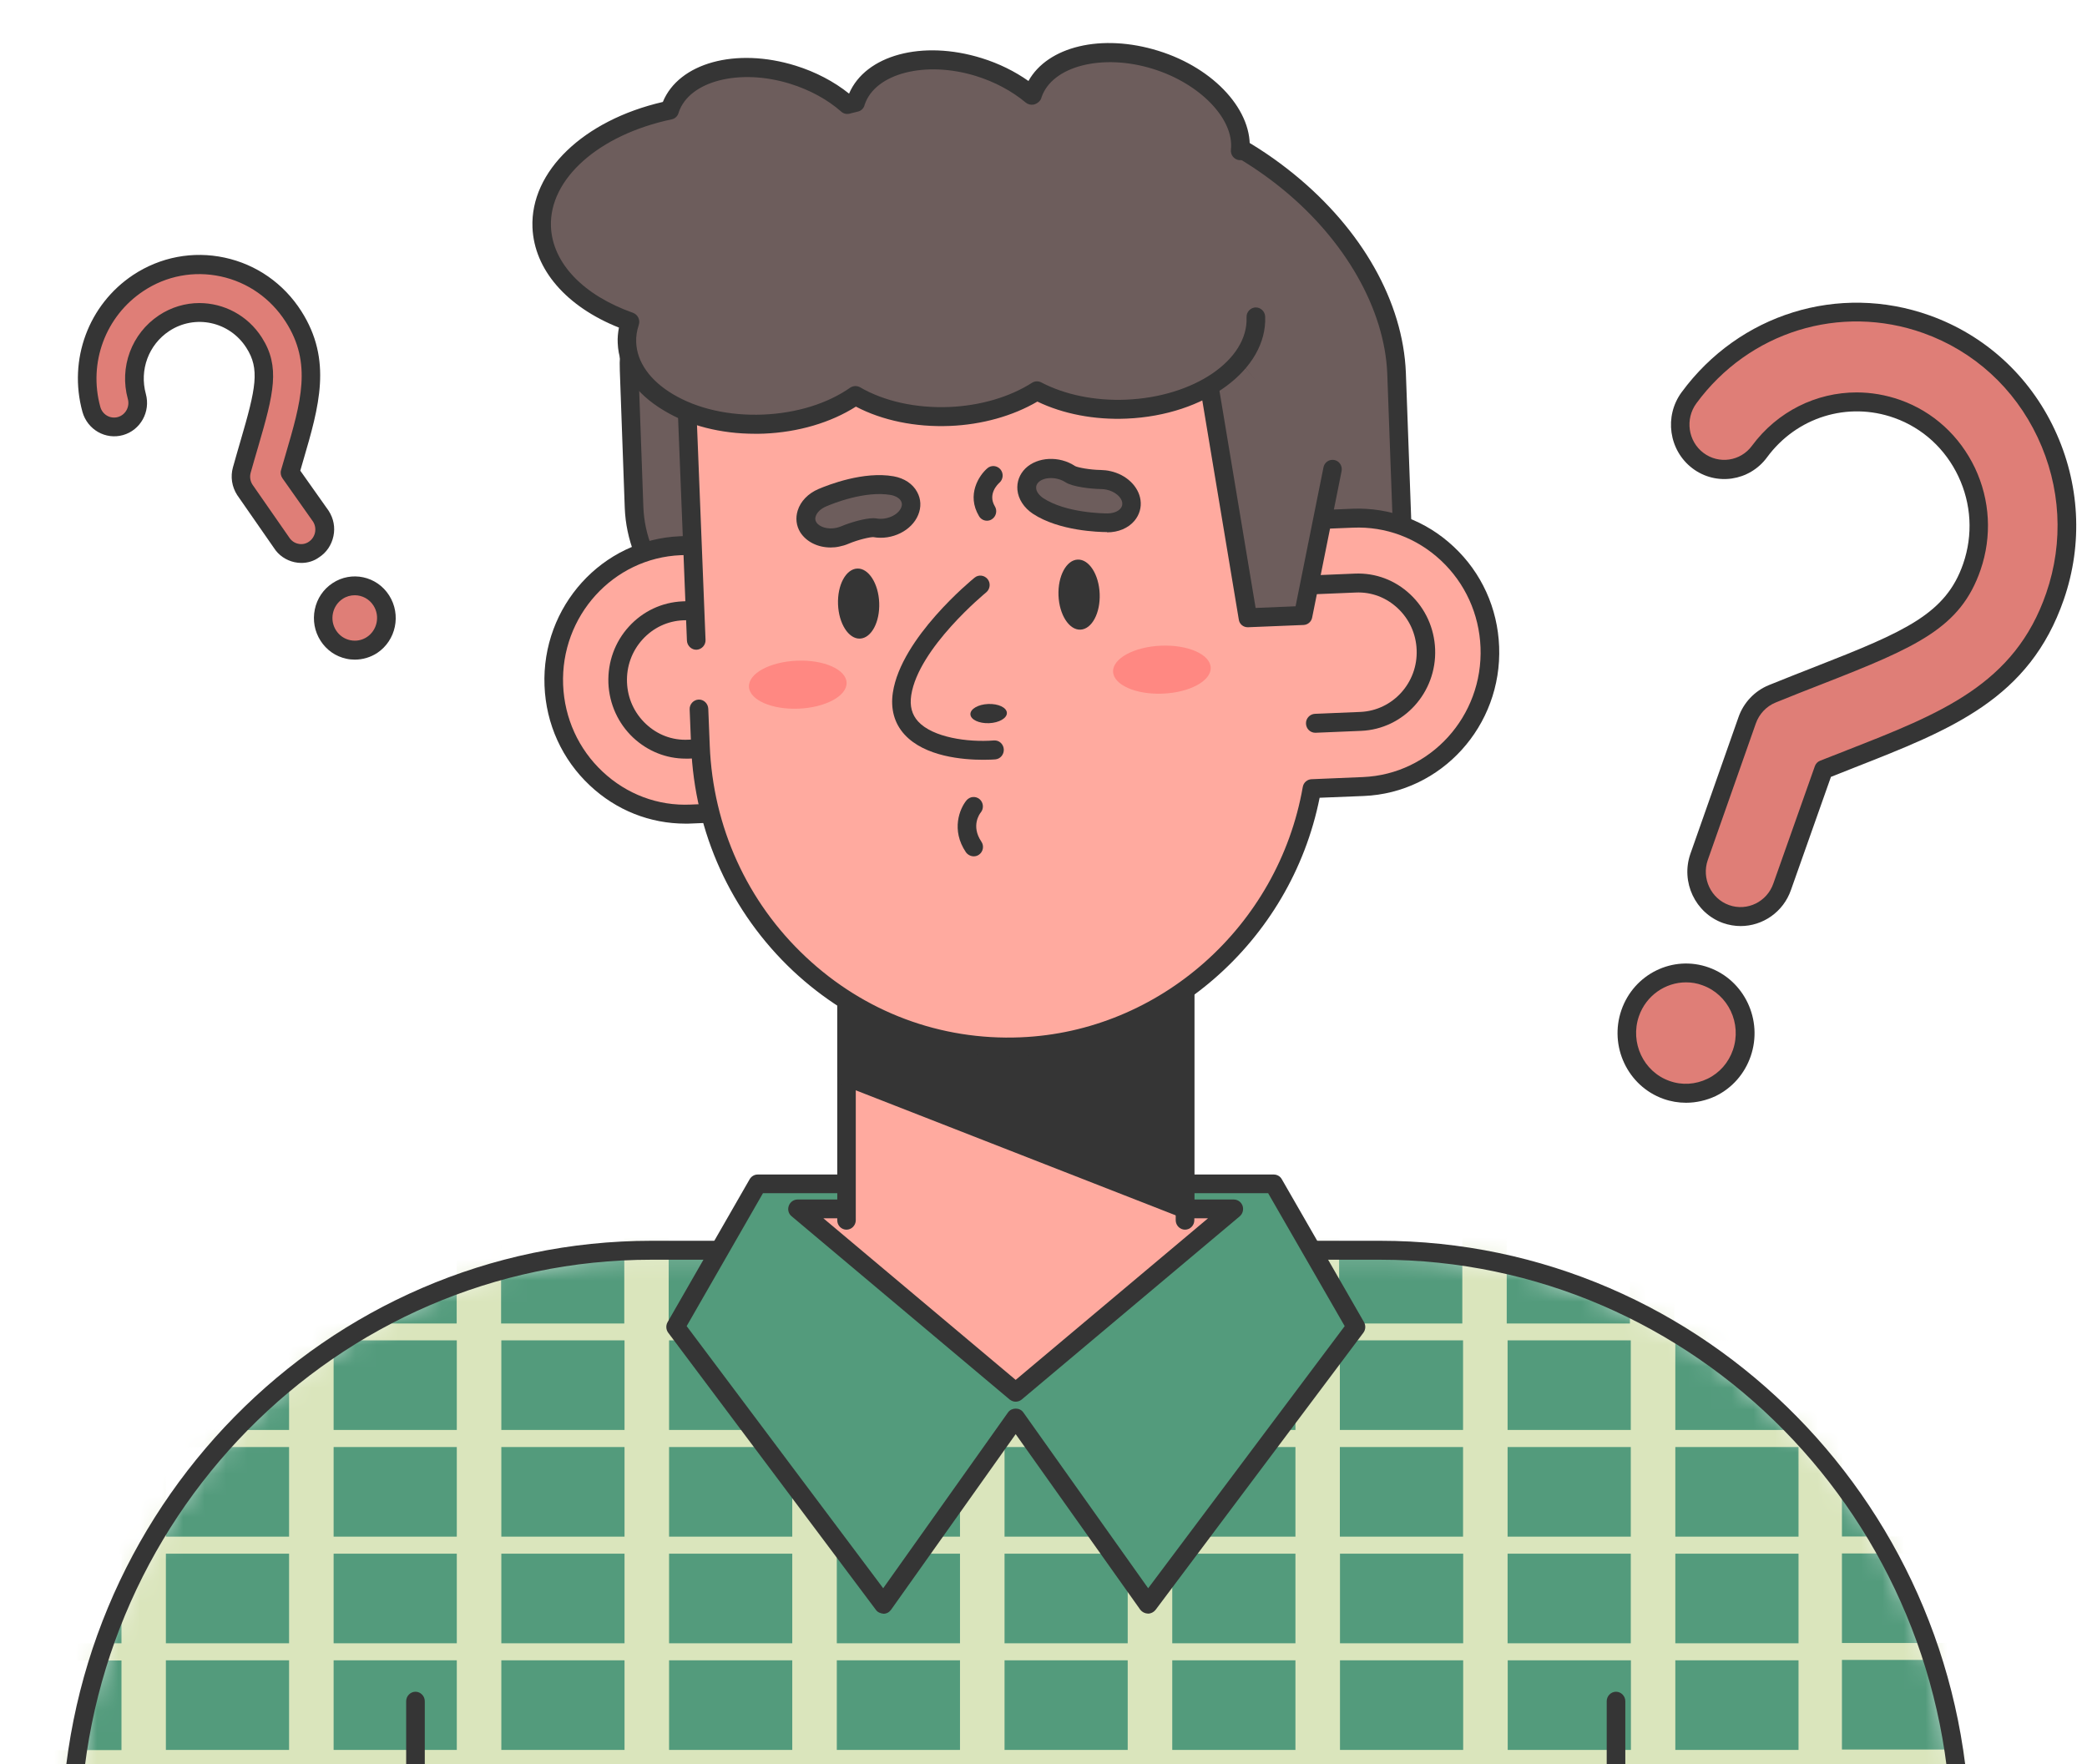 <svg width="97" height="82" viewBox="0 0 97 82" fill="none" xmlns="http://www.w3.org/2000/svg">
<g filter="url(#filter0_d_1120_31175)">
<mask id="mask0_1120_31175" style="mask-type:luminance" maskUnits="userSpaceOnUse" x="1" y="56" width="89" height="28">
<path d="M89.128 83.56C89.128 68.396 77.048 56.107 62.143 56.107H28.278C13.373 56.107 1.293 68.396 1.293 83.56" fill="white"/>
</mask>
<g mask="url(#mask0_1120_31175)">
<path d="M89.128 83.561C89.128 68.397 77.048 56.107 62.143 56.107H28.278C13.373 56.107 1.293 68.397 1.293 83.561" fill="#539B7C"/>
<path d="M-6.272 74.374H3.646V70.209H-6.382C-6.595 70.209 -6.768 70.033 -6.768 69.816C-6.768 69.599 -6.595 69.423 -6.382 69.423H3.646V65.258H1.299C1.086 65.258 0.913 65.082 0.913 64.865C0.913 64.648 1.086 64.472 1.299 64.472H3.646V60.296H2.354C2.141 60.296 1.968 60.12 1.968 59.903C1.968 59.685 2.141 59.51 2.354 59.51H3.646V53.022C3.646 52.441 4.107 51.972 4.678 51.972C5.249 51.972 5.71 52.441 5.71 53.022V59.51H11.436V53.022C11.436 52.441 11.897 51.972 12.468 51.972C13.039 51.972 13.5 52.441 13.5 53.022V59.51H19.226V53.022C19.226 52.441 19.687 51.972 20.258 51.972C20.829 51.972 21.29 52.441 21.29 53.022V59.51H27.016V53.022C27.016 52.441 27.477 51.972 28.048 51.972C28.619 51.972 29.08 52.441 29.08 53.022V59.51H34.806V53.022C34.806 52.441 35.267 51.972 35.838 51.972C36.409 51.972 36.87 52.441 36.87 53.022V59.51H42.596V53.022C42.596 52.441 43.057 51.972 43.628 51.972C44.199 51.972 44.66 52.441 44.66 53.022V59.51H50.386V53.022C50.386 52.441 50.847 51.972 51.418 51.972C51.989 51.972 52.45 52.441 52.45 53.022V59.51H58.176V53.022C58.176 52.441 58.637 51.972 59.208 51.972C59.779 51.972 60.24 52.441 60.24 53.022V59.51H65.966V53.022C65.966 52.441 66.427 51.972 66.998 51.972C67.569 51.972 68.03 52.441 68.03 53.022V59.51H73.756V53.022C73.756 52.441 74.217 51.972 74.788 51.972C75.359 51.972 75.82 52.441 75.82 53.022V59.51H81.546V53.022C81.546 52.441 82.007 51.972 82.578 51.972C83.148 51.972 83.61 52.441 83.61 53.022V59.51H86.556C86.77 59.51 86.943 59.685 86.943 59.903C86.943 60.12 86.77 60.296 86.556 60.296H83.61V64.46H85.501C85.714 64.46 85.887 64.636 85.887 64.853C85.887 65.07 85.714 65.246 85.501 65.246H83.61V69.411H93.176C93.389 69.411 93.562 69.587 93.562 69.804C93.562 70.022 93.389 70.198 93.176 70.198H83.61V74.362H93.291C93.504 74.362 93.677 74.538 93.677 74.755C93.677 74.972 93.504 75.148 93.291 75.148H83.61V79.313H93.637C93.85 79.313 94.023 79.489 94.023 79.706C94.023 79.923 93.85 80.099 93.637 80.099H83.61V86.992C83.61 87.573 83.148 88.042 82.578 88.042C82.007 88.042 81.546 87.573 81.546 86.992V80.123H75.82V87.015C75.82 87.596 75.359 88.065 74.788 88.065C74.217 88.065 73.756 87.596 73.756 87.015V80.123H68.03V87.015C68.03 87.596 67.569 88.065 66.998 88.065C66.427 88.065 65.966 87.596 65.966 87.015V80.123H60.24V87.015C60.24 87.596 59.779 88.065 59.208 88.065C58.637 88.065 58.176 87.596 58.176 87.015V80.123H52.45V87.015C52.45 87.596 51.989 88.065 51.418 88.065C50.847 88.065 50.386 87.596 50.386 87.015V80.123H44.66V87.015C44.66 87.596 44.199 88.065 43.628 88.065C43.057 88.065 42.596 87.596 42.596 87.015V80.123H36.87V87.015C36.87 87.596 36.409 88.065 35.838 88.065C35.267 88.065 34.806 87.596 34.806 87.015V80.123H29.08V87.015C29.08 87.596 28.619 88.065 28.048 88.065C27.477 88.065 27.016 87.596 27.016 87.015V80.123H21.29V87.015C21.29 87.596 20.829 88.065 20.258 88.065C19.687 88.065 19.226 87.596 19.226 87.015V80.123H13.5V87.015C13.5 87.596 13.039 88.065 12.468 88.065C11.897 88.065 11.436 87.596 11.436 87.015V80.123H5.71V87.015C5.71 87.596 5.249 88.065 4.678 88.065C4.107 88.065 3.646 87.596 3.646 87.015V80.123H-5.92C-6.134 80.123 -6.307 79.947 -6.307 79.73C-6.307 79.513 -6.134 79.337 -5.92 79.337H3.646V75.172H-6.272C-6.485 75.172 -6.658 74.996 -6.658 74.779C-6.664 74.55 -6.485 74.374 -6.272 74.374ZM19.231 69.417V65.252H13.506V69.417H19.231ZM21.301 69.417H27.027V65.252H21.301V69.417ZM29.097 69.417H34.823V65.252H29.097V69.417ZM36.893 69.417H42.619V65.252H36.893V69.417ZM44.689 69.417H50.414V65.252H44.689V69.417ZM52.484 69.417H58.21V65.252H52.484V69.417ZM60.274 69.417H66V65.252H60.274V69.417ZM68.07 69.417H73.796V65.252H68.07V69.417ZM68.07 70.209V74.374H73.796V70.209H68.07ZM66.006 70.209H60.28V74.374H66.006V70.209ZM58.21 70.209H52.484V74.374H58.21V70.209ZM50.414 70.209H44.689V74.374H50.414V70.209ZM42.619 70.209H36.893V74.374H42.619V70.209ZM34.823 70.209H29.097V74.374H34.823V70.209ZM27.027 70.209H21.301V74.374H27.027V70.209ZM19.231 70.209H13.506V74.374H19.231V70.209ZM11.436 70.209H5.71V74.374H11.436V70.209ZM11.436 69.417V65.252H5.71V69.417H11.436ZM11.436 64.46V60.296H5.71V64.46H11.436ZM13.506 64.46H19.231V60.296H13.506V64.46ZM21.301 64.46H27.027V60.296H21.301V64.46ZM29.097 64.46H34.823V60.296H29.097V64.46ZM36.893 64.46H42.619V60.296H36.893V64.46ZM44.689 64.46H50.414V60.296H44.689V64.46ZM52.484 64.46H58.21V60.296H52.484V64.46ZM60.274 64.46H66V60.296H60.274V64.46ZM68.07 64.46H73.796V60.296H68.07V64.46ZM75.866 64.46H81.592V60.296H75.866V64.46ZM75.866 65.252V69.417H81.592V65.252H75.866ZM75.866 70.209V74.374H81.592V70.209H75.866ZM75.866 75.166V79.331H81.592V75.166H75.866ZM73.802 75.166H68.076V79.331H73.802V75.166ZM66.006 75.166H60.28V79.331H66.006V75.166ZM58.21 75.166H52.484V79.331H58.21V75.166ZM50.414 75.166H44.689V79.331H50.414V75.166ZM42.619 75.166H36.893V79.331H42.619V75.166ZM34.823 75.166H29.097V79.331H34.823V75.166ZM27.027 75.166H21.301V79.331H27.027V75.166ZM19.231 75.166H13.506V79.331H19.231V75.166ZM11.436 75.166H5.71V79.331H11.436V75.166Z" fill="#DAE5BC"/>
</g>
<path d="M1.293 84C1.529 84 1.725 83.8 1.725 83.56C1.725 68.666 13.638 56.547 28.278 56.547H62.142C76.782 56.547 88.695 68.666 88.695 83.56C88.695 83.8 88.891 84 89.127 84C89.364 84 89.56 83.8 89.56 83.56C89.56 68.179 77.261 55.667 62.142 55.667H28.278C13.159 55.667 0.86 68.179 0.86 83.56C0.86 83.806 1.05 84 1.293 84Z" fill="#353535"/>
<path d="M29.402 59.668L33.219 53.022H44.971H45.444H57.201L61.018 59.668L51.36 72.555L45.207 63.897L39.06 72.555L29.402 59.668Z" fill="#539B7C"/>
<path d="M51.359 72.995C51.492 72.995 51.619 72.931 51.705 72.825L61.369 59.938C61.473 59.797 61.485 59.603 61.398 59.451L57.575 52.804C57.5 52.669 57.356 52.587 57.2 52.587H33.219C33.064 52.587 32.925 52.669 32.844 52.804L29.027 59.451C28.941 59.603 28.952 59.797 29.056 59.938L38.714 72.825C38.795 72.937 38.922 72.984 39.066 73.001C39.205 73.001 39.331 72.931 39.412 72.819L45.207 64.654L51.002 72.819C51.088 72.925 51.215 72.99 51.359 72.995C51.354 72.995 51.354 72.995 51.359 72.995ZM60.499 59.633L51.365 71.816L45.559 63.639C45.397 63.41 45.022 63.41 44.855 63.639L39.049 71.816L29.915 59.633L33.461 53.456H56.941L60.499 59.633Z" fill="#353535"/>
<path d="M35.07 54.183H45.011H45.409H55.344L45.207 62.706L35.07 54.183Z" fill="#FFAA9F"/>
<path d="M45.207 63.146C45.305 63.146 45.403 63.111 45.484 63.047L55.621 54.529C55.759 54.412 55.811 54.218 55.753 54.042C55.69 53.866 55.528 53.749 55.344 53.749H35.07C34.886 53.749 34.724 53.866 34.661 54.042C34.597 54.218 34.649 54.412 34.794 54.529L44.93 63.047C45.017 63.111 45.109 63.146 45.207 63.146ZM54.145 54.623L45.207 62.132L36.27 54.623H54.145Z" fill="#353535"/>
<path d="M53.078 54.711V41.94H37.342V54.711" fill="#FFAA9F"/>
<path d="M37.342 55.151C37.578 55.151 37.775 54.952 37.775 54.711V42.381H52.645V54.711C52.645 54.952 52.841 55.151 53.078 55.151C53.314 55.151 53.51 54.952 53.51 54.711V41.941C53.51 41.7 53.314 41.501 53.078 41.501H37.348C37.111 41.501 36.915 41.7 36.915 41.941V54.711C36.91 54.952 37.106 55.151 37.342 55.151Z" fill="#353535"/>
<path d="M37.342 48.041L53.078 54.183V41.94H37.342V48.041Z" fill="#353535"/>
<path d="M53.078 54.623C53.164 54.623 53.251 54.599 53.32 54.547C53.435 54.464 53.51 54.33 53.51 54.183V41.935C53.51 41.694 53.314 41.495 53.078 41.495H37.348C37.111 41.495 36.915 41.694 36.915 41.935V48.035C36.915 48.217 37.025 48.381 37.192 48.446L52.922 54.593C52.968 54.617 53.02 54.623 53.078 54.623ZM52.645 42.38V53.544L37.78 47.736V42.38H52.645Z" fill="#353535"/>
<path d="M34.851 6.821C37.671 4.404 41.788 2.797 46.424 2.597C55.223 2.228 62.644 8.962 62.903 15.332L63.226 24.19C63.486 30.561 56.561 36.028 47.761 36.403C41.171 36.679 35.33 32.279 32.735 28.255C29.662 26.883 27.586 24.448 27.465 21.603L27.234 15.209C27.09 11.508 30.29 8.099 34.851 6.821Z" fill="#6D5D5C"/>
<path d="M47.168 36.855C47.37 36.855 47.577 36.849 47.785 36.843C56.809 36.462 63.93 30.777 63.665 24.172L63.342 15.314C63.209 12.035 61.312 8.674 58.141 6.093C54.808 3.377 50.645 1.981 46.413 2.157C41.915 2.345 37.636 3.899 34.65 6.422C29.875 7.794 26.652 11.402 26.808 15.221L27.038 21.615C27.154 24.495 29.172 27.099 32.447 28.601C35.117 32.66 40.767 36.855 47.168 36.855ZM47.133 3.025C50.916 3.025 54.612 4.345 57.599 6.779C60.528 9.167 62.35 12.37 62.477 15.35L62.8 24.207C63.048 30.331 56.296 35.599 47.75 35.963C41.379 36.239 35.693 32.033 33.104 28.014C33.058 27.944 32.995 27.885 32.914 27.85C29.881 26.495 28.007 24.149 27.903 21.579L27.673 15.185C27.534 11.754 30.533 8.486 34.967 7.243C35.025 7.225 35.082 7.196 35.128 7.155C37.971 4.72 42.094 3.219 46.441 3.037C46.672 3.031 46.903 3.025 47.133 3.025Z" fill="#353535"/>
<path d="M35.751 23.116L29.622 23.368C26.237 23.509 23.602 26.413 23.741 29.856C23.879 33.3 26.733 35.98 30.118 35.84L36.247 35.587L35.751 23.116Z" fill="#FFAA9F"/>
<path d="M29.864 36.28C29.956 36.28 30.043 36.28 30.135 36.274L36.264 36.022C36.38 36.016 36.489 35.969 36.564 35.881C36.639 35.793 36.685 35.681 36.68 35.564L36.184 23.093C36.172 22.852 35.97 22.659 35.734 22.67L29.605 22.923C25.989 23.069 23.164 26.184 23.308 29.868C23.377 31.651 24.127 33.3 25.418 34.508C26.641 35.658 28.209 36.28 29.864 36.28ZM35.797 35.159L30.101 35.394C28.578 35.464 27.125 34.913 26.007 33.863C24.888 32.813 24.236 31.381 24.173 29.833C24.046 26.636 26.497 23.932 29.639 23.803L35.336 23.568L35.797 35.159Z" fill="#353535"/>
<path d="M32.107 32.725L29.997 32.813C28.256 32.883 26.779 31.499 26.71 29.727C26.641 27.956 28.002 26.454 29.743 26.383L31.854 26.295" fill="#FFAA9F"/>
<path d="M29.864 33.258C29.91 33.258 29.962 33.258 30.014 33.258L32.124 33.17C32.361 33.159 32.551 32.953 32.539 32.713C32.528 32.472 32.32 32.279 32.09 32.291L29.979 32.379C29.247 32.414 28.555 32.15 28.019 31.645C27.483 31.141 27.171 30.46 27.142 29.715C27.113 28.976 27.367 28.267 27.863 27.721C28.359 27.175 29.028 26.859 29.76 26.829L31.87 26.741C32.107 26.73 32.297 26.524 32.286 26.284C32.274 26.043 32.084 25.844 31.836 25.861L29.726 25.949C28.768 25.991 27.88 26.407 27.229 27.123C26.577 27.838 26.243 28.771 26.277 29.745C26.318 30.718 26.727 31.622 27.431 32.285C28.105 32.912 28.964 33.258 29.864 33.258Z" fill="#353535"/>
<path d="M30.36 27.757L29.8 13.655C29.8 13.655 38.265 10.405 44.002 10.17C51.25 9.871 57.455 15.104 58.683 22.172L60.868 22.084C64.253 21.944 67.107 24.624 67.246 28.068C67.384 31.511 64.749 34.415 61.364 34.556L58.977 34.655C57.824 41.243 52.294 46.37 45.45 46.651C37.544 46.974 30.873 40.721 30.556 32.672L30.487 30.954" fill="#FFAA9F"/>
<path d="M44.855 47.097C45.057 47.097 45.259 47.091 45.466 47.085C52.218 46.809 57.996 41.782 59.334 35.077L61.381 34.995C64.996 34.849 67.822 31.734 67.677 28.05C67.608 26.267 66.859 24.618 65.567 23.41C64.281 22.201 62.603 21.574 60.85 21.644L59.04 21.721C57.604 14.564 51.192 9.443 43.984 9.73C38.241 9.965 29.996 13.109 29.644 13.244C29.471 13.309 29.356 13.485 29.367 13.672L29.927 27.774C29.938 28.015 30.146 28.208 30.377 28.197C30.613 28.185 30.803 27.98 30.792 27.739L30.244 13.954C31.778 13.391 39.014 10.816 44.019 10.61C50.938 10.323 57.05 15.332 58.256 22.248C58.296 22.465 58.469 22.63 58.7 22.612L60.885 22.524C62.407 22.46 63.86 23.005 64.979 24.055C66.097 25.105 66.749 26.537 66.812 28.085C66.939 31.282 64.489 33.986 61.346 34.115L58.959 34.215C58.757 34.221 58.584 34.373 58.55 34.579C57.414 41.055 51.896 45.947 45.432 46.211C41.718 46.364 38.178 45.038 35.451 42.474C32.723 39.917 31.138 36.427 30.988 32.655L30.919 30.936C30.907 30.695 30.705 30.502 30.469 30.514C30.232 30.525 30.042 30.731 30.054 30.971L30.123 32.69C30.284 36.697 31.968 40.404 34.862 43.126C37.607 45.695 41.136 47.097 44.855 47.097Z" fill="#353535"/>
<path d="M58.879 25.193L60.989 25.105C62.73 25.034 64.207 26.419 64.276 28.19C64.345 29.962 62.984 31.463 61.243 31.534L59.132 31.622" fill="#FFAA9F"/>
<path d="M59.132 32.056C59.138 32.056 59.144 32.056 59.149 32.056L61.26 31.968C63.238 31.886 64.783 30.185 64.702 28.167C64.662 27.193 64.252 26.29 63.549 25.627C62.846 24.964 61.934 24.618 60.971 24.659L58.861 24.747C58.625 24.759 58.434 24.964 58.446 25.205C58.458 25.445 58.654 25.633 58.896 25.627L61.006 25.539C61.744 25.504 62.43 25.768 62.967 26.272C63.503 26.777 63.814 27.457 63.843 28.202C63.906 29.733 62.73 31.024 61.225 31.088L59.115 31.176C58.878 31.188 58.688 31.393 58.7 31.634C58.711 31.874 58.901 32.056 59.132 32.056Z" fill="#353535"/>
<path d="M49.521 20.33C49.406 20.307 49.29 20.289 49.169 20.289C48.633 20.283 47.935 20.166 47.751 20.043C47.18 19.667 46.378 19.691 45.963 20.101C45.548 20.512 45.675 21.145 46.251 21.521C47.37 22.254 49.117 22.301 49.457 22.301C50.161 22.301 50.663 21.855 50.582 21.298C50.513 20.84 50.069 20.453 49.521 20.33Z" fill="#6D5D5C"/>
<path d="M49.463 22.741C49.976 22.741 50.437 22.548 50.725 22.207C50.956 21.932 51.06 21.586 51.008 21.234C50.916 20.6 50.351 20.06 49.607 19.896C49.463 19.861 49.313 19.849 49.163 19.843C48.656 19.837 48.085 19.726 47.969 19.662C47.237 19.175 46.217 19.227 45.657 19.773C45.386 20.043 45.254 20.395 45.288 20.77C45.328 21.198 45.594 21.603 46.009 21.879C47.231 22.683 49.088 22.729 49.451 22.729C49.457 22.741 49.463 22.741 49.463 22.741ZM46.845 20.219C47.076 20.219 47.318 20.283 47.52 20.412C47.837 20.623 48.69 20.723 49.169 20.729C49.255 20.729 49.342 20.741 49.434 20.759C49.815 20.841 50.126 21.099 50.16 21.363C50.172 21.462 50.149 21.55 50.08 21.633C49.959 21.779 49.728 21.861 49.468 21.861C49.468 21.861 49.468 21.861 49.463 21.861C49.267 21.861 47.531 21.838 46.487 21.151C46.297 21.022 46.17 20.852 46.159 20.694C46.147 20.588 46.188 20.494 46.268 20.412C46.401 20.283 46.614 20.219 46.845 20.219Z" fill="#353535"/>
<path d="M36.927 22.97C37.043 22.947 37.158 22.912 37.268 22.864C37.758 22.653 38.45 22.489 38.663 22.524C39.332 22.642 40.064 22.301 40.283 21.756C40.508 21.216 40.145 20.682 39.47 20.565C38.156 20.336 36.53 20.993 36.218 21.128C35.572 21.404 35.284 22.02 35.572 22.501C35.815 22.9 36.374 23.082 36.927 22.97Z" fill="#6D5D5C"/>
<path d="M36.604 23.445C36.737 23.445 36.87 23.433 37.002 23.404C37.146 23.375 37.291 23.334 37.429 23.275C37.896 23.076 38.467 22.952 38.594 22.964C39.459 23.117 40.375 22.665 40.675 21.932C40.825 21.574 40.808 21.198 40.629 20.87C40.427 20.489 40.029 20.225 39.534 20.137C38.144 19.89 36.506 20.53 36.039 20.729C35.561 20.934 35.209 21.298 35.076 21.726C34.967 22.073 35.007 22.43 35.192 22.735C35.474 23.181 36.011 23.445 36.604 23.445ZM38.594 22.084C38.184 22.084 37.487 22.295 37.1 22.46C37.02 22.495 36.933 22.518 36.847 22.536C36.472 22.612 36.08 22.495 35.941 22.272C35.889 22.184 35.878 22.096 35.913 21.996C35.97 21.814 36.149 21.644 36.391 21.539C36.685 21.41 38.207 20.794 39.401 21.005C39.626 21.046 39.805 21.152 39.88 21.292C39.931 21.386 39.931 21.486 39.885 21.591C39.741 21.944 39.205 22.178 38.738 22.096C38.692 22.09 38.646 22.084 38.594 22.084Z" fill="#353535"/>
<path d="M49.734 29.217C49.757 29.833 50.795 30.29 52.046 30.238C53.297 30.185 54.295 29.645 54.272 29.029C54.249 28.413 53.211 27.956 51.96 28.009C50.708 28.061 49.711 28.607 49.734 29.217Z" fill="#FF8882"/>
<path d="M32.81 29.915C32.833 30.531 33.871 30.989 35.122 30.936C36.373 30.883 37.371 30.343 37.348 29.727C37.325 29.112 36.287 28.654 35.036 28.707C33.779 28.76 32.787 29.299 32.81 29.915Z" fill="#FF8882"/>
<path d="M59.934 19.814L58.567 26.606L55.99 26.712L53.614 12.452" fill="#6D5D5C"/>
<path d="M55.99 27.152C55.996 27.152 56.001 27.152 56.007 27.152L58.585 27.047C58.781 27.041 58.954 26.894 58.988 26.695L60.355 19.896C60.401 19.655 60.251 19.427 60.02 19.38C59.784 19.333 59.559 19.485 59.513 19.72L58.216 26.178L56.359 26.255L54.047 12.376C54.006 12.135 53.782 11.977 53.551 12.018C53.314 12.059 53.159 12.287 53.199 12.522L55.575 26.782C55.598 27 55.782 27.152 55.99 27.152Z" fill="#353535"/>
<path d="M43.696 33.312C43.985 33.312 44.187 33.3 44.256 33.294C44.492 33.276 44.671 33.065 44.654 32.819C44.636 32.578 44.434 32.391 44.187 32.414C42.976 32.508 41.355 32.273 40.675 31.534C40.381 31.212 40.277 30.813 40.352 30.314C40.687 28.114 43.806 25.557 43.835 25.533C44.019 25.381 44.054 25.105 43.904 24.917C43.754 24.73 43.483 24.694 43.298 24.847C43.16 24.958 39.885 27.645 39.499 30.185C39.383 30.948 39.568 31.622 40.041 32.138C40.986 33.171 42.768 33.312 43.696 33.312Z" fill="#353535"/>
<path d="M43.103 31.2C43.114 31.446 43.501 31.628 43.968 31.611C44.435 31.593 44.809 31.376 44.798 31.13C44.786 30.883 44.4 30.701 43.933 30.719C43.46 30.736 43.091 30.954 43.103 31.2Z" fill="#353535"/>
<path d="M56.371 12.733C56.457 14.963 53.759 16.881 50.345 17.021C48.765 17.086 47.318 16.758 46.199 16.165C45.133 16.846 43.708 17.291 42.134 17.356C40.451 17.426 38.911 17.051 37.769 16.382C36.68 17.139 35.175 17.643 33.497 17.708C30.077 17.849 27.241 16.153 27.148 13.93C27.137 13.596 27.189 13.273 27.292 12.962C24.899 12.117 23.262 10.493 23.187 8.563C23.089 6.07 25.626 3.87 29.143 3.131C29.143 3.131 29.143 3.131 29.143 3.125C29.662 1.4 32.222 0.667 34.869 1.488C35.872 1.799 36.737 2.286 37.4 2.867C37.527 2.837 37.654 2.802 37.787 2.773C37.787 2.773 37.787 2.773 37.787 2.767C38.306 1.042 40.866 0.309 43.512 1.13C44.475 1.43 45.311 1.893 45.969 2.444C45.98 2.444 45.992 2.439 46.003 2.439C46.003 2.439 46.003 2.439 46.003 2.433C46.522 0.708 49.082 -0.025 51.729 0.796C54.18 1.559 55.84 3.383 55.656 5.02" fill="#6D5D5C"/>
<path d="M33.087 18.16C33.225 18.16 33.364 18.16 33.502 18.154C35.099 18.089 36.61 17.643 37.781 16.898C39.009 17.544 40.554 17.86 42.145 17.796C43.639 17.737 45.075 17.332 46.216 16.664C47.41 17.239 48.869 17.52 50.362 17.456C54.012 17.303 56.901 15.18 56.803 12.71C56.791 12.47 56.59 12.282 56.353 12.288C56.117 12.299 55.926 12.505 55.938 12.745C56.019 14.728 53.499 16.447 50.328 16.576C48.892 16.634 47.491 16.347 46.395 15.772C46.257 15.702 46.095 15.708 45.968 15.79C44.919 16.458 43.552 16.857 42.111 16.916C40.566 16.975 39.101 16.652 37.977 16.001C37.832 15.919 37.654 15.925 37.515 16.018C36.449 16.764 35.013 17.203 33.468 17.268C31.899 17.332 30.411 16.998 29.281 16.323C28.215 15.69 27.603 14.828 27.569 13.907C27.557 13.643 27.598 13.379 27.69 13.097C27.765 12.868 27.644 12.622 27.425 12.54C25.101 11.719 23.677 10.223 23.607 8.533C23.521 6.316 25.827 4.263 29.218 3.547C29.362 3.518 29.477 3.418 29.529 3.277C29.535 3.26 29.541 3.236 29.547 3.219C30.037 1.758 32.383 1.166 34.724 1.893C35.63 2.175 36.454 2.62 37.1 3.189C37.204 3.283 37.348 3.318 37.486 3.283L37.573 3.26C37.665 3.236 37.763 3.213 37.861 3.189C38.005 3.16 38.121 3.06 38.173 2.92C38.178 2.902 38.184 2.879 38.19 2.861C38.68 1.4 41.027 0.808 43.368 1.535C44.239 1.805 45.034 2.233 45.674 2.767C45.772 2.849 45.911 2.884 46.038 2.861C46.182 2.832 46.332 2.72 46.389 2.585C46.395 2.568 46.401 2.544 46.407 2.527C46.897 1.066 49.243 0.473 51.584 1.201C53.776 1.881 55.367 3.53 55.211 4.955C55.183 5.196 55.355 5.413 55.592 5.442C55.823 5.471 56.042 5.295 56.071 5.055C56.278 3.189 54.456 1.172 51.838 0.362C49.192 -0.459 46.689 0.163 45.801 1.764C45.161 1.312 44.423 0.949 43.627 0.702C40.854 -0.16 38.224 0.567 37.463 2.351C36.76 1.787 35.907 1.342 34.984 1.054C32.193 0.186 29.547 0.931 28.808 2.738C25.124 3.588 22.645 5.964 22.748 8.569C22.829 10.528 24.322 12.252 26.767 13.226C26.721 13.467 26.698 13.707 26.71 13.936C26.756 15.168 27.517 16.282 28.849 17.074C30.014 17.784 31.507 18.16 33.087 18.16Z" fill="#353535"/>
<path d="M36.95 26.09C36.984 26.988 37.446 27.703 37.97 27.68C38.501 27.657 38.899 26.912 38.864 26.014C38.83 25.117 38.368 24.401 37.844 24.424C37.313 24.448 36.915 25.193 36.95 26.09Z" fill="#353535"/>
<path d="M47.197 25.674C47.231 26.571 47.693 27.287 48.217 27.264C48.748 27.24 49.146 26.495 49.111 25.598C49.077 24.7 48.615 23.984 48.09 24.008C47.566 24.026 47.162 24.77 47.197 25.674Z" fill="#353535"/>
<path d="M43.258 37.799C43.345 37.799 43.426 37.776 43.501 37.723C43.697 37.588 43.749 37.312 43.61 37.113C43.12 36.385 43.535 35.816 43.587 35.758C43.737 35.57 43.708 35.294 43.529 35.142C43.345 34.989 43.08 35.013 42.924 35.194C42.607 35.576 42.192 36.573 42.895 37.611C42.982 37.729 43.12 37.799 43.258 37.799Z" fill="#353535"/>
<path d="M43.87 22.201C43.945 22.201 44.025 22.183 44.095 22.137C44.296 22.013 44.366 21.738 44.239 21.532C43.904 20.969 44.36 20.517 44.452 20.435C44.631 20.277 44.654 20.001 44.498 19.814C44.343 19.632 44.072 19.608 43.893 19.761C43.501 20.095 42.913 20.998 43.501 21.984C43.581 22.125 43.726 22.201 43.87 22.201Z" fill="#353535"/>
<path d="M73.109 84C73.346 84 73.542 83.801 73.542 83.56V77.066C73.542 76.826 73.346 76.626 73.109 76.626C72.873 76.626 72.677 76.826 72.677 77.066V83.56C72.677 83.806 72.867 84 73.109 84Z" fill="#353535"/>
<path d="M17.311 84C17.547 84 17.743 83.801 17.743 83.56V77.066C17.743 76.826 17.547 76.626 17.311 76.626C17.074 76.626 16.878 76.826 16.878 77.066V83.56C16.878 83.806 17.074 84 17.311 84Z" fill="#353535"/>
<path d="M87.539 13.076C83.497 11.633 79.057 13.006 76.497 16.496C75.822 17.417 76.007 18.725 76.912 19.412C77.817 20.098 79.103 19.91 79.778 18.989C81.266 16.965 83.837 16.168 86.184 17.006C89.125 18.057 90.682 21.347 89.65 24.339C88.785 26.85 86.841 27.7 82.523 29.39C81.842 29.654 81.127 29.935 80.372 30.24C79.824 30.463 79.397 30.915 79.201 31.484L76.97 37.825C76.595 38.91 77.154 40.101 78.227 40.482C79.294 40.864 80.464 40.295 80.839 39.204L82.759 33.76C83.18 33.59 83.595 33.431 83.993 33.273C88.456 31.525 91.985 30.146 93.513 25.712C95.289 20.561 92.613 14.889 87.539 13.076Z" fill="#DF7E77"/>
<path d="M78.901 41.04C78.63 41.04 78.354 40.993 78.083 40.899C76.791 40.435 76.111 38.992 76.566 37.684L78.798 31.343C79.034 30.657 79.553 30.111 80.216 29.841C80.966 29.536 81.686 29.255 82.373 28.985C86.559 27.348 88.444 26.527 89.246 24.198C89.707 22.861 89.626 21.418 89.021 20.139C88.416 18.86 87.36 17.892 86.046 17.423C83.878 16.649 81.502 17.388 80.13 19.253C79.311 20.368 77.754 20.596 76.659 19.764C75.563 18.931 75.338 17.347 76.157 16.232C78.832 12.589 83.468 11.152 87.689 12.66C90.249 13.575 92.313 15.452 93.49 17.951C94.666 20.45 94.822 23.26 93.922 25.864C92.325 30.487 88.715 31.9 84.149 33.69L84.004 33.748C83.71 33.865 83.405 33.983 83.099 34.106L81.243 39.356C80.885 40.394 79.922 41.04 78.901 41.04ZM84.293 16.238C84.967 16.238 85.654 16.355 86.323 16.59C87.856 17.136 89.084 18.262 89.794 19.752C90.497 21.242 90.589 22.925 90.053 24.486C89.125 27.178 87.118 28.064 82.672 29.8C81.992 30.064 81.277 30.346 80.528 30.651C80.095 30.827 79.761 31.185 79.605 31.631L77.374 37.972C77.079 38.822 77.523 39.767 78.365 40.066C79.207 40.365 80.13 39.913 80.424 39.057L82.35 33.613C82.39 33.496 82.482 33.396 82.598 33.355C82.972 33.209 83.336 33.062 83.693 32.927L83.837 32.868C88.197 31.161 91.639 29.818 93.103 25.571C93.928 23.183 93.784 20.614 92.706 18.326C91.627 16.039 89.742 14.32 87.395 13.481C83.532 12.102 79.288 13.416 76.843 16.748C76.312 17.476 76.457 18.508 77.172 19.048C77.887 19.588 78.901 19.441 79.432 18.713C80.608 17.124 82.413 16.238 84.293 16.238Z" fill="#353535"/>
<path d="M77.27 43.374C75.834 42.864 74.266 43.632 73.764 45.087C73.262 46.548 74.017 48.143 75.448 48.654C76.877 49.164 78.452 48.395 78.953 46.941C79.461 45.486 78.705 43.885 77.27 43.374Z" fill="#DF7E77"/>
<path d="M76.364 49.252C76.007 49.252 75.655 49.193 75.309 49.07C73.654 48.478 72.778 46.63 73.36 44.946C73.942 43.263 75.759 42.371 77.419 42.964C79.074 43.556 79.951 45.404 79.368 47.093C79.086 47.909 78.509 48.566 77.742 48.941C77.304 49.146 76.831 49.252 76.364 49.252ZM76.364 43.656C75.407 43.656 74.507 44.266 74.173 45.234C73.752 46.46 74.386 47.809 75.591 48.237C76.174 48.448 76.802 48.407 77.362 48.137C77.921 47.868 78.342 47.387 78.544 46.794C78.965 45.568 78.33 44.219 77.125 43.791C76.877 43.697 76.618 43.656 76.364 43.656Z" fill="#353535"/>
<path d="M4.427 11.158C2.507 12.431 1.63 14.789 2.247 17.03C2.409 17.622 3.014 17.968 3.597 17.804C4.179 17.64 4.519 17.024 4.358 16.432C4 15.129 4.508 13.763 5.621 13.023C7.016 12.097 8.896 12.501 9.807 13.927C10.568 15.118 10.291 16.232 9.582 18.643C9.472 19.024 9.351 19.423 9.236 19.846C9.149 20.157 9.201 20.485 9.374 20.755L11.087 23.213C11.415 23.729 12.096 23.876 12.603 23.541C13.111 23.207 13.255 22.515 12.926 21.998L11.49 19.963C11.56 19.728 11.623 19.494 11.692 19.271C12.425 16.778 13.001 14.807 11.652 12.701C10.078 10.261 6.837 9.562 4.427 11.158Z" fill="#DF7E77"/>
<path d="M12.004 24.163C11.9 24.163 11.79 24.151 11.686 24.128C11.289 24.04 10.943 23.805 10.723 23.453L9.023 21.007C8.775 20.62 8.705 20.157 8.826 19.723C8.942 19.3 9.063 18.895 9.172 18.514C9.899 16.033 10.084 15.147 9.449 14.162C8.671 12.941 7.062 12.595 5.863 13.387C4.906 14.021 4.473 15.194 4.779 16.309C5.004 17.136 4.531 17.992 3.718 18.221C2.905 18.45 2.063 17.969 1.832 17.142C1.163 14.713 2.115 12.155 4.191 10.777C5.453 9.944 6.964 9.657 8.44 9.973C9.916 10.29 11.185 11.176 12.004 12.46C13.457 14.736 12.828 16.895 12.096 19.394L11.957 19.875L13.272 21.735C13.508 22.098 13.584 22.515 13.497 22.92C13.411 23.324 13.18 23.676 12.834 23.899C12.586 24.081 12.298 24.163 12.004 24.163ZM7.264 12.085C8.394 12.085 9.507 12.648 10.17 13.687C11.035 15.041 10.723 16.291 9.997 18.772C9.887 19.154 9.766 19.552 9.651 19.969C9.599 20.157 9.628 20.356 9.732 20.52L11.433 22.967C11.537 23.131 11.686 23.236 11.859 23.272C12.032 23.313 12.211 23.277 12.355 23.178C12.661 22.972 12.747 22.556 12.551 22.245L11.127 20.227C11.052 20.116 11.023 19.975 11.064 19.846L11.265 19.154C11.992 16.678 12.517 14.883 11.277 12.953C10.579 11.868 9.513 11.117 8.261 10.847C7.01 10.578 5.73 10.818 4.663 11.528C2.905 12.695 2.097 14.86 2.663 16.913C2.761 17.271 3.124 17.482 3.481 17.382C3.833 17.282 4.041 16.907 3.943 16.549C3.533 15.065 4.116 13.499 5.39 12.654C5.966 12.273 6.618 12.085 7.264 12.085Z" fill="#353535"/>
<path d="M13.693 25.471C13.012 25.923 12.822 26.85 13.26 27.542C13.704 28.234 14.615 28.433 15.296 27.982C15.976 27.53 16.166 26.603 15.728 25.911C15.29 25.219 14.373 25.019 13.693 25.471Z" fill="#DF7E77"/>
<path d="M14.494 28.657C14.362 28.657 14.229 28.645 14.097 28.615C13.601 28.51 13.174 28.211 12.897 27.777C12.62 27.343 12.528 26.826 12.632 26.322C12.736 25.817 13.03 25.383 13.457 25.102C14.333 24.521 15.515 24.773 16.086 25.671C16.657 26.568 16.409 27.765 15.527 28.351C15.215 28.551 14.858 28.657 14.494 28.657ZM14.489 25.665C14.293 25.665 14.097 25.718 13.924 25.835C13.693 25.987 13.531 26.228 13.474 26.504C13.416 26.779 13.468 27.061 13.618 27.296C13.768 27.53 13.999 27.695 14.275 27.753C14.546 27.812 14.823 27.759 15.054 27.607C15.532 27.29 15.671 26.633 15.359 26.146C15.163 25.835 14.829 25.665 14.489 25.665Z" fill="#353535"/>
</g>
<defs>
<filter id="filter0_d_1120_31175" x="0.86" y="0" width="95.64" height="86" filterUnits="userSpaceOnUse" color-interpolation-filters="sRGB">
<feFlood flood-opacity="0" result="BackgroundImageFix"/>
<feColorMatrix in="SourceAlpha" type="matrix" values="0 0 0 0 0 0 0 0 0 0 0 0 0 0 0 0 0 0 127 0" result="hardAlpha"/>
<feOffset dx="2" dy="2"/>
<feComposite in2="hardAlpha" operator="out"/>
<feColorMatrix type="matrix" values="0 0 0 0 0 0 0 0 0 0 0 0 0 0 0 0 0 0 0.16 0"/>
<feBlend mode="normal" in2="BackgroundImageFix" result="effect1_dropShadow_1120_31175"/>
<feBlend mode="normal" in="SourceGraphic" in2="effect1_dropShadow_1120_31175" result="shape"/>
</filter>
</defs>
</svg>
